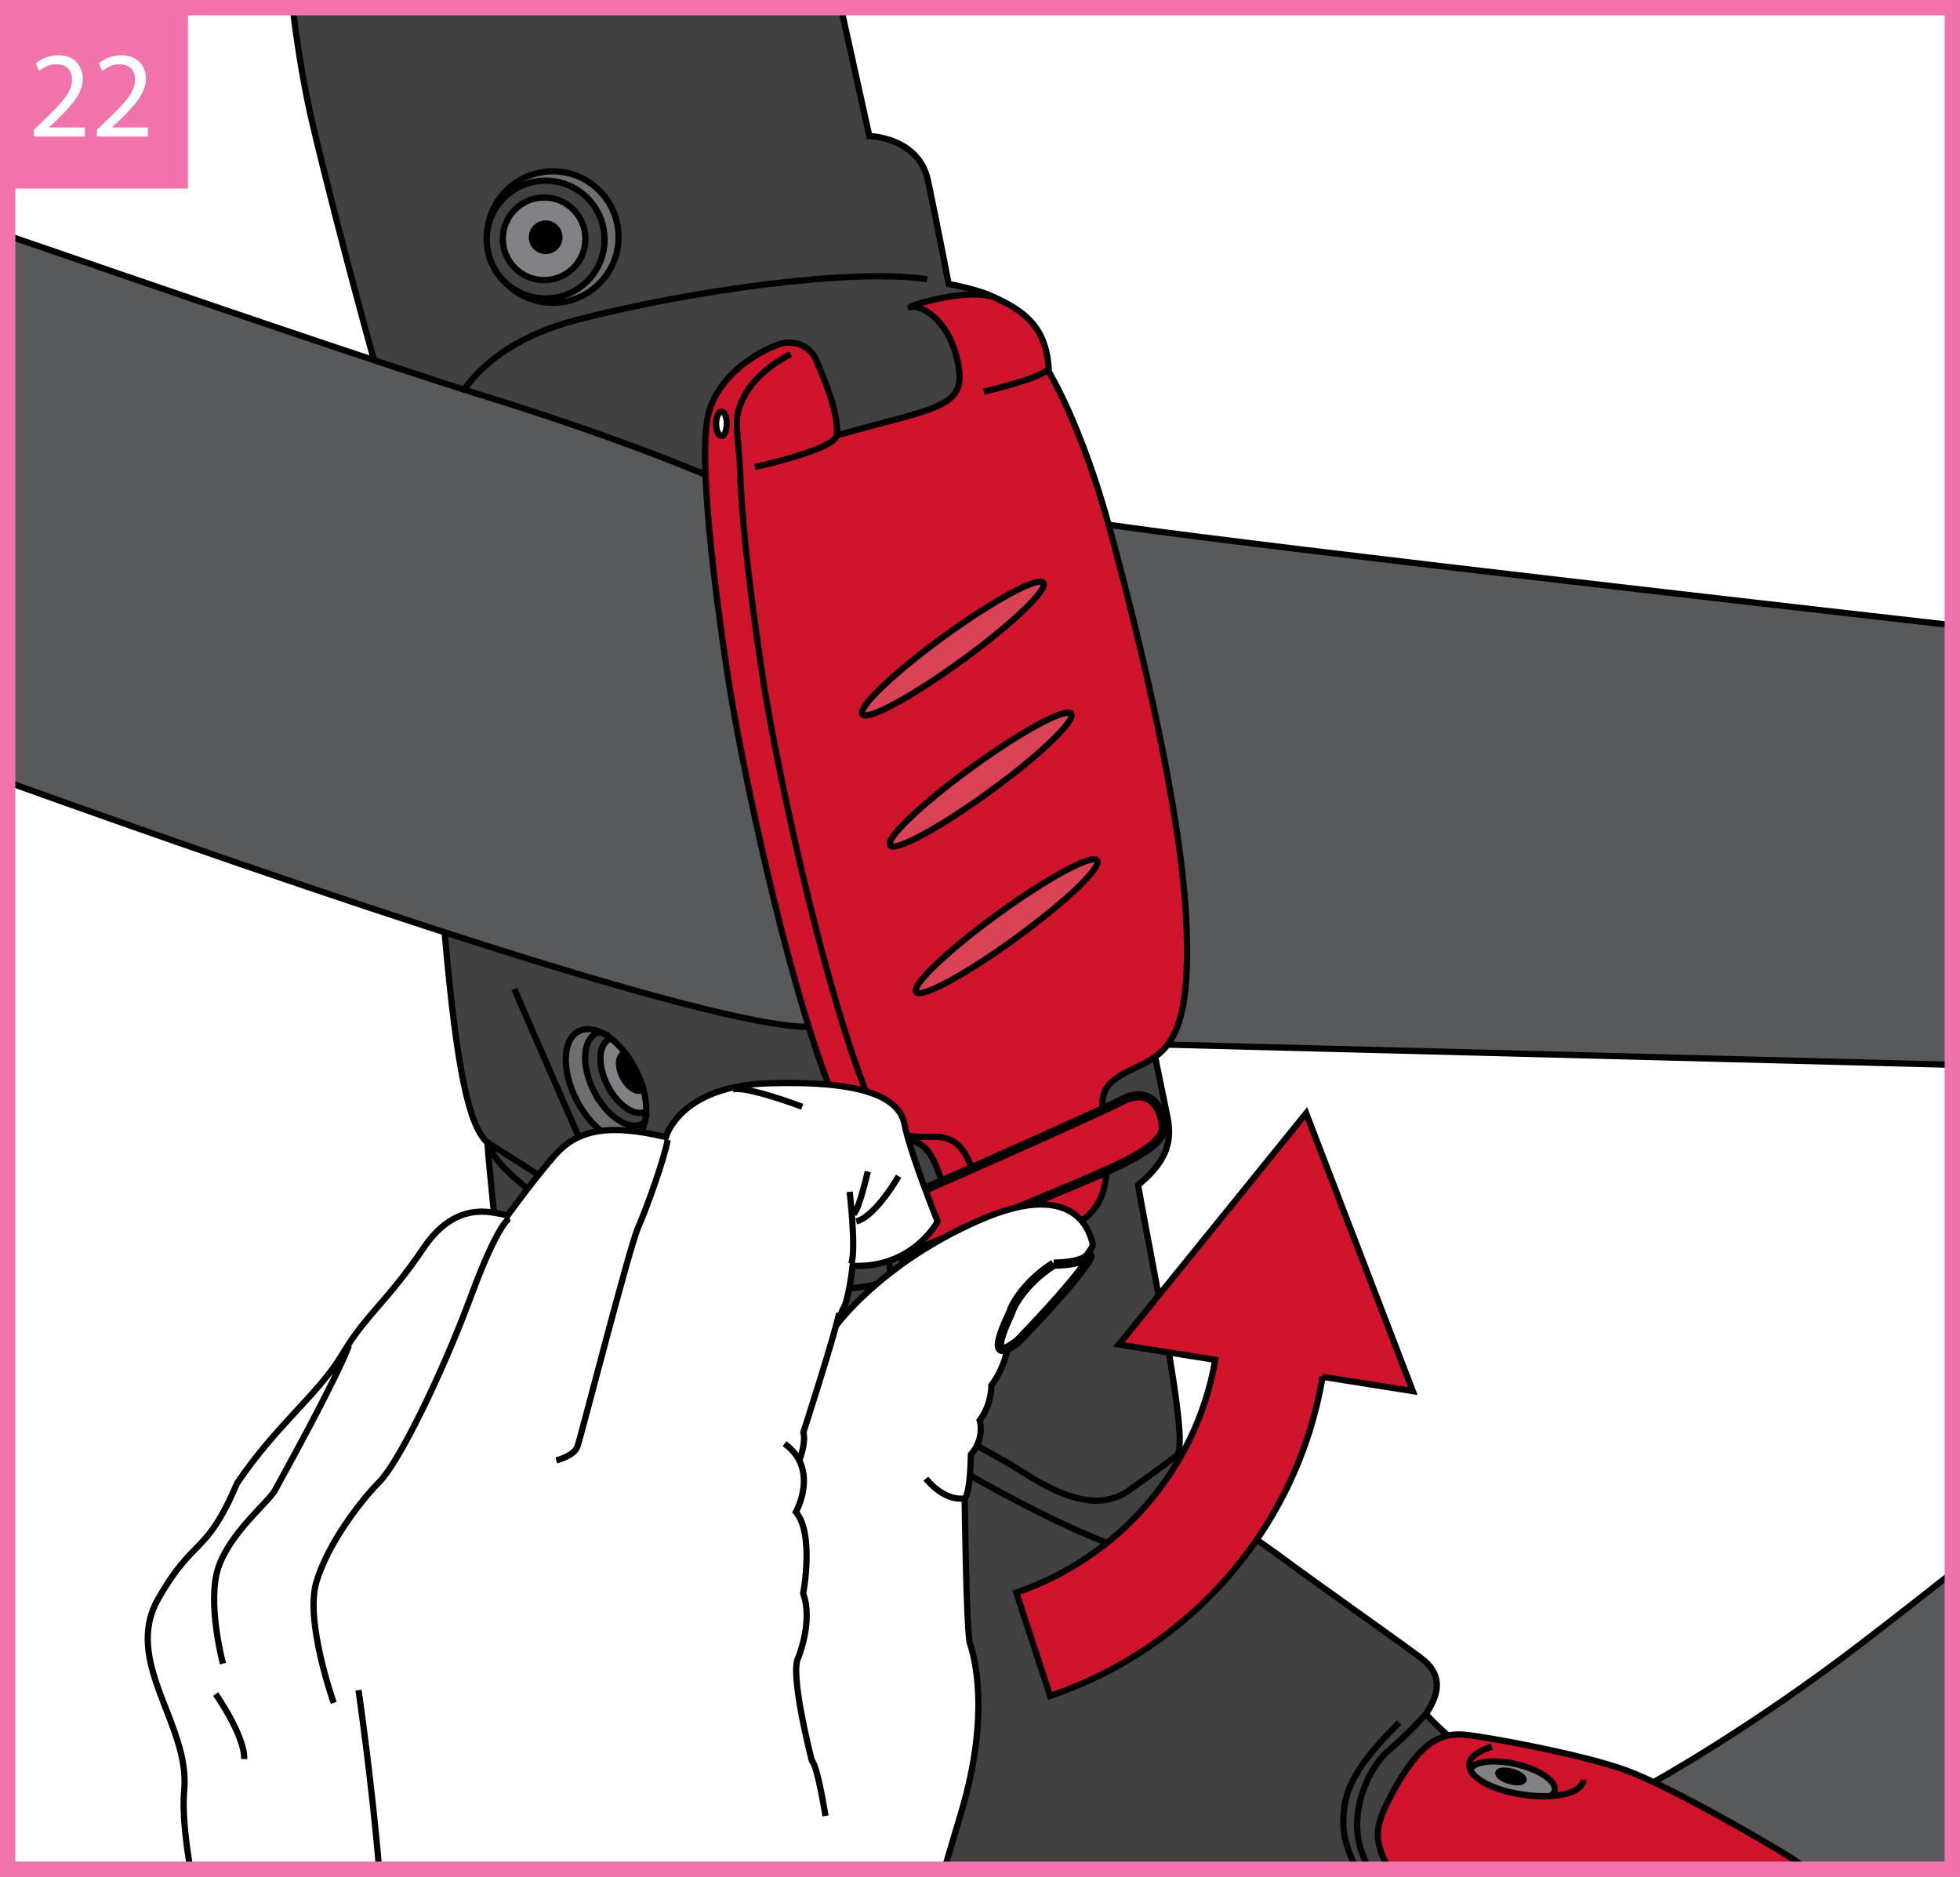 <?xml version="1.0" encoding="UTF-8"?>
<!DOCTYPE svg PUBLIC "-//W3C//DTD SVG 1.1//EN" "http://www.w3.org/Graphics/SVG/1.1/DTD/svg11.dtd">
<!-- Creator: CorelDRAW 2017 -->
<svg xmlns="http://www.w3.org/2000/svg" xml:space="preserve" width="45.013mm" height="43.103mm" version="1.1" style="shape-rendering:geometricPrecision; text-rendering:geometricPrecision; image-rendering:optimizeQuality; fill-rule:evenodd; clip-rule:evenodd"
viewBox="0 0 1486.43 1423.33"
 xmlns:xlink="http://www.w3.org/1999/xlink">
 <rect x="0" y="0" width="1486.43" height="1423.33" fill="#333333" stroke="none"/>
 <defs>
  <style type="text/css">
   <![CDATA[
    .str1 {stroke:black;stroke-width:4.25;stroke-miterlimit:3.864}
    .str2 {stroke:black;stroke-width:6.93;stroke-miterlimit:3.864}
    .str3 {stroke:black;stroke-width:7.09;stroke-miterlimit:3.864}
    .str0 {stroke:black;stroke-width:4.73;stroke-miterlimit:3.864}
    .str4 {stroke:#F173AC;stroke-width:11.65;stroke-miterlimit:3.864}
    .fil2 {fill:none;fill-rule:nonzero}
    .fil5 {fill:black;fill-rule:nonzero}
    .fil1 {fill:#414142;fill-rule:nonzero}
    .fil6 {fill:#58595B;fill-rule:nonzero}
    .fil3 {fill:#6D6F71;fill-rule:nonzero}
    .fil4 {fill:#808285;fill-rule:nonzero}
    .fil9 {fill:#F173AC;fill-rule:nonzero}
    .fil0 {fill:white;fill-rule:nonzero}
    .fil8 {fill:#D94355;fill-rule:nonzero}
    .fil7 {fill:#CF142B;fill-rule:nonzero}
   ]]>
  </style>
 </defs>
 <g id="Слой_x0020_1">
  <polygon class="fil0" points="5.83,1417.52 1480.6,1417.52 1480.6,5.84 5.83,5.84 "/>
  <path class="fil1" d="M637.77 5.84l21.51 97.31c0,0 37.55,0.78 44.5,33.84 6.98,33.07 15.66,78.3 15.66,78.3 0,0 34.23,6.37 39.44,13.91 5.22,7.56 38.29,179.79 38.29,179.79l77.13 383.94c0,0 7.54,37.1 10.44,51.05 2.89,13.9 6.22,32.04 -21.62,54.66 10.44,60.89 39.01,193.54 29.74,204.57 12.77,35.38 57.99,62.04 78.87,77.71 20.88,15.65 91.65,65.54 106.14,76.55 14.49,11.02 15.66,24.36 3.48,42.34 12.76,13.91 22.61,20.89 22.61,20.89l52.4 96.79 -722.32 0c-4.87,-27.89 -11.05,-67.05 -17.34,-117.11 -13.92,-110.75 -46.98,-419.33 -46.98,-433.81 -13.92,-12.76 -23.19,-53.34 -32.47,-158.91 -9.28,-105.54 -49.88,-421.05 -49.88,-421.05 0,0 -28.42,-100.89 -49.87,-190.81 -5.94,-24.89 -11.44,-56.06 -15.52,-89.98l415.79 0z"/>
  <path class="fil2 str0" d="M637.77 5.84l21.51 97.31c0,0 37.55,0.78 44.5,33.84 6.98,33.07 15.66,78.3 15.66,78.3 0,0 34.23,6.37 39.44,13.91 5.22,7.56 38.29,179.79 38.29,179.79l77.13 383.94c0,0 7.54,37.1 10.44,51.05 2.89,13.9 6.22,32.04 -21.62,54.66 10.44,60.89 39.01,193.54 29.74,204.57 12.77,35.38 57.99,62.04 78.87,77.71 20.88,15.65 91.65,65.54 106.14,76.55 14.49,11.02 15.66,24.36 3.48,42.34 12.76,13.91 22.61,20.89 22.61,20.89l52.4 96.79m-722.32 0c-4.87,-27.89 -11.05,-67.05 -17.34,-117.11 -13.92,-110.75 -46.98,-419.33 -46.98,-433.81 -13.92,-12.76 -23.19,-53.34 -32.47,-158.91 -9.28,-105.54 -49.88,-421.05 -49.88,-421.05 0,0 -28.42,-100.89 -49.87,-190.81 -5.94,-24.89 -11.44,-56.06 -15.52,-89.98m118.18 314.43c0,0 10.44,-55.09 97.42,-77.7 87.01,-22.65 211.11,-39.46 265.64,-30.74"/>
  <path class="fil3" d="M369.34 179.77c0,-27.54 22.33,-49.88 49.88,-49.88 27.54,0 49.87,22.34 49.87,49.88 0,27.53 -22.33,49.86 -49.87,49.86 -27.55,0 -49.88,-22.33 -49.88,-49.86z"/>
  <path class="fil2 str0" d="M369.34 179.77c0,-27.54 22.33,-49.88 49.88,-49.88 27.54,0 49.87,22.34 49.87,49.88 0,27.53 -22.33,49.86 -49.87,49.86 -27.55,0 -49.88,-22.33 -49.88,-49.86z"/>
  <path class="fil1" d="M369.14 181.65c0,-24.66 20,-44.66 44.67,-44.66 24.66,0 44.65,20 44.65,44.66 0,24.66 -19.99,44.65 -44.65,44.65 -24.66,0 -44.67,-19.99 -44.67,-44.65z"/>
  <path class="fil2 str0" d="M369.14 181.65c0,-24.66 20,-44.66 44.67,-44.66 24.66,0 44.65,20 44.65,44.66 0,24.66 -19.99,44.65 -44.65,44.65 -24.66,0 -44.67,-19.99 -44.67,-44.65z"/>
  <path class="fil4" d="M381.33 181.08c0,-17.31 14.01,-31.31 31.31,-31.31 17.3,0 31.32,14 31.32,31.31 0,17.29 -14.03,31.31 -31.32,31.31 -17.3,0 -31.31,-14.03 -31.31,-31.31z"/>
  <path class="fil2 str0" d="M381.33 181.08c0,-17.31 14.01,-31.31 31.31,-31.31 17.3,0 31.32,14 31.32,31.31 0,17.29 -14.03,31.31 -31.32,31.31 -17.3,0 -31.31,-14.03 -31.31,-31.31z"/>
  <path class="fil5" d="M403.37 179.92c0,-5.77 4.67,-10.45 10.44,-10.45 5.77,0 10.44,4.68 10.44,10.45 0,5.77 -4.67,10.43 -10.44,10.43 -5.77,0 -10.44,-4.66 -10.44,-10.43z"/>
  <path class="fil2 str0" d="M403.37 179.92c0,-5.77 4.67,-10.45 10.44,-10.45 5.77,0 10.44,4.68 10.44,10.45 0,5.77 -4.67,10.43 -10.44,10.43 -5.77,0 -10.44,-4.66 -10.44,-10.43z"/>
  <path class="fil3" d="M437.12 833.98c-11.41,-22.39 -10.6,-45.68 1.82,-52 4.75,-2.42 10.54,-2 16.51,0.71 -1.19,0.21 -2.32,0.58 -3.39,1.13 -10.47,5.35 -11.16,25 -1.53,43.89 9.63,18.91 25.93,29.91 36.42,24.58 0.72,-0.38 1.4,-0.82 2.03,-1.31 -1.41,5.61 -4.35,9.91 -8.7,12.13 -12.41,6.33 -31.73,-6.69 -43.15,-29.11z"/>
  <path class="fil2 str0" d="M437.12 833.98c-11.41,-22.39 -10.6,-45.68 1.82,-52 4.75,-2.42 10.54,-2 16.51,0.71 -1.19,0.21 -2.32,0.58 -3.39,1.13 -10.47,5.35 -11.16,25 -1.53,43.89 9.63,18.91 25.93,29.91 36.42,24.58 0.72,-0.38 1.4,-0.82 2.03,-1.31 -1.41,5.61 -4.35,9.91 -8.7,12.13 -12.41,6.33 -31.73,-6.69 -43.15,-29.11zm13.41 -6.28c-9.63,-18.89 -8.95,-38.54 1.53,-43.89 1.07,-0.54 2.2,-0.92 3.39,-1.13 2.62,1.19 5.29,2.83 7.92,4.88 -0.46,0.14 -0.88,0.33 -1.33,0.55 -8.39,4.29 -8.93,19.99 -1.22,35.12 7.71,15.11 20.75,23.93 29.12,19.65 -0.01,2.89 -0.35,5.6 -0.96,8.07 -0.63,0.5 -1.3,0.93 -2.03,1.31 -10.48,5.34 -26.78,-5.67 -36.42,-24.58z"/>
  <path class="fil4" d="M460.81 823.24c-7.71,-15.13 -7.16,-30.84 1.23,-35.12 0.42,-0.22 0.87,-0.41 1.33,-0.55 3.79,2.95 7.49,6.7 10.94,11.16 -0.5,0.07 -0.99,0.22 -1.42,0.44 -4.19,2.14 -4.47,10 -0.62,17.58 3.86,7.53 10.39,11.95 14.57,9.81 0.37,-0.18 0.72,-0.42 1.03,-0.7 1.64,6 2.39,11.75 2.27,16.94 -8.58,4.37 -21.62,-4.45 -29.32,-19.56z"/>
  <path class="fil2 str0" d="M460.81 823.24c-7.71,-15.13 -7.16,-30.84 1.23,-35.12 0.42,-0.22 0.87,-0.41 1.33,-0.55 3.79,2.95 7.49,6.7 10.94,11.16 -0.5,0.07 -0.99,0.22 -1.42,0.44 -4.19,2.14 -4.47,10 -0.62,17.58 3.86,7.53 10.39,11.95 14.57,9.81 0.37,-0.18 0.72,-0.42 1.03,-0.7 1.64,6 2.39,11.75 2.27,16.94 -8.58,4.37 -21.62,-4.45 -29.32,-19.56z"/>
  <path class="fil5" d="M472.27 816.76c-3.86,-7.59 -3.59,-15.44 0.62,-17.58 0.43,-0.22 0.91,-0.37 1.41,-0.44 2.83,3.67 5.46,7.82 7.78,12.36 2.52,4.94 4.45,9.93 5.78,14.77 -0.31,0.28 -0.64,0.53 -1.02,0.7 -4.18,2.14 -10.72,-2.29 -14.56,-9.81z"/>
  <path class="fil2 str0" d="M472.27 816.76c-3.86,-7.59 -3.59,-15.44 0.62,-17.58 0.43,-0.22 0.91,-0.37 1.41,-0.44 2.83,3.67 5.46,7.82 7.78,12.36 2.52,4.94 4.45,9.93 5.78,14.77 -0.31,0.28 -0.64,0.53 -1.02,0.7 -4.18,2.14 -10.72,-2.29 -14.56,-9.81zm32.33 135.56c41.92,26.78 81.88,52.47 100.01,64.5 46.4,30.72 142.1,82.34 160.07,92.77 17.97,10.45 59.74,42.93 91.05,20.89 31.31,-22.04 37.85,-27.83 37.85,-27.83m-524.44 -236.64c0,0 45.93,29.16 98.06,62.43m412.89 252.5c0,0 -44.07,3.47 -225.61,-110.78 -181.52,-114.26 -278.36,-176.88 -282.44,-200.09m17.99 -120.06c0,0 66.69,153.7 77.13,175.73 10.44,22.05 77.71,44.65 133.98,49.88 56.26,5.23 68.43,-4.05 68.43,-4.05 0,0 8.7,-0.58 4.08,-16.25 -4.65,-15.66 -44.09,-152.52 -44.09,-152.52"/>
  <path class="fil5" d="M625.94 950.29c-5.12,-7.59 -5.92,-15.96 -1.79,-18.74 4.12,-2.76 11.59,1.12 16.7,8.68 5.11,7.59 5.9,15.96 1.78,18.74 -4.11,2.77 -11.59,-1.11 -16.69,-8.68z"/>
  <path class="fil2 str0" d="M625.94 950.29c-5.12,-7.59 -5.92,-15.96 -1.79,-18.74 4.12,-2.76 11.59,1.12 16.7,8.68 5.11,7.59 5.9,15.96 1.78,18.74 -4.11,2.77 -11.59,-1.11 -16.69,-8.68zm34.23 318.82c14.84,-14.84 41.18,-12.52 58.85,5.13 17.65,17.67 19.94,44.03 5.12,58.86 -14.84,14.83 -41.19,12.53 -58.85,-5.15 -17.65,-17.67 -19.96,-44.02 -5.12,-58.84z"/>
  <path class="fil3" d="M668.82 1272.92c3.49,-3.51 7.79,-5.81 12.49,-6.96 -2.24,1.12 -4.3,2.57 -6.14,4.4 -10.68,10.68 -9.04,29.65 3.69,42.37 12.72,12.73 31.68,14.37 42.37,3.69 3.52,-3.52 5.7,-7.93 6.58,-12.74 0.16,7.7 -2.41,15.02 -7.81,20.42 -11.88,11.87 -32.96,10.04 -47.09,-4.09 -14.13,-14.14 -15.97,-35.22 -4.1,-47.09z"/>
  <path class="fil2 str0" d="M668.82 1272.92c3.49,-3.51 7.79,-5.81 12.49,-6.96 -2.24,1.12 -4.3,2.57 -6.14,4.4 -10.68,10.68 -9.04,29.65 3.69,42.37 12.72,12.73 31.68,14.37 42.37,3.69 3.52,-3.52 5.7,-7.93 6.58,-12.74 0.16,7.7 -2.41,15.02 -7.81,20.42 -11.88,11.87 -32.96,10.04 -47.09,-4.09 -14.13,-14.14 -15.97,-35.22 -4.1,-47.09z"/>
  <path class="fil4" d="M675.17 1270.36c1.84,-1.83 3.9,-3.29 6.14,-4.4 11.22,-2.74 24.62,1.11 34.59,11.08 7.7,7.69 11.74,17.44 11.92,26.64 -0.88,4.81 -3.06,9.23 -6.58,12.74 -10.68,10.68 -29.65,9.04 -42.37,-3.69 -12.73,-12.72 -14.37,-31.69 -3.69,-42.37z"/>
  <path class="fil2 str1" d="M675.17 1270.36c1.84,-1.83 3.9,-3.29 6.14,-4.4 11.22,-2.74 24.62,1.11 34.59,11.08 7.7,7.69 11.74,17.44 11.92,26.64 -0.88,4.81 -3.06,9.23 -6.58,12.74 -10.68,10.68 -29.65,9.04 -42.37,-3.69 -12.73,-12.72 -14.37,-31.69 -3.69,-42.37z"/>
  <path class="fil5" d="M685.66 1289.1c4.02,-4.01 11.13,-3.38 15.91,1.4 4.76,4.77 5.38,11.89 1.37,15.91 -4.01,4.01 -11.12,3.39 -15.9,-1.4 -4.77,-4.77 -5.38,-11.9 -1.38,-15.91z"/>
  <path class="fil2 str0" d="M685.66 1289.1c4.02,-4.01 11.13,-3.38 15.91,1.4 4.76,4.77 5.38,11.89 1.37,15.91 -4.01,4.01 -11.12,3.39 -15.9,-1.4 -4.77,-4.77 -5.38,-11.9 -1.38,-15.91m395.69 10.73c0,0 -13.34,15.07 -28.42,27.83 -15.08,12.77 -30.75,46.98 -20.32,76.56 1.58,4.47 3.49,8.94 5.6,13.29m22.82 -111.29c-19.14,19.72 -39.37,40.92 -41.76,66.16 -1.32,14.02 -0.63,24.47 9.62,45.14"/>
  <path class="fil6" d="M1254.75 1351.03c0,0 72.3,-39.77 157.77,-105.39 23.1,-17.73 46.39,-35.94 68.08,-53.08l0 224.95 -341.27 0 115.42 -66.48z"/>
  <path class="fil2 str0" d="M1254.75 1351.03c0,0 72.3,-39.77 157.77,-105.39 23.1,-17.73 46.39,-35.94 68.08,-53.08m-341.27 224.95l115.42 -66.48"/>
  <path class="fil6" d="M543.72 363.77c0,0 -64.94,-29.01 -177.48,-63.8 -67.56,-20.89 -236.33,-78.59 -360.41,-121.37l0 414.47c205.41,73.76 561.95,197.07 616.76,184.79 77.74,-17.39 247.07,13.91 247.07,13.91l610.94 15.7 0 -333.37c-205.21,-23.28 -625,-71.44 -664.29,-80.18 -52.21,-11.58 -272.6,-30.15 -272.6,-30.15z"/>
  <path class="fil2 str0" d="M543.72 363.77c0,0 -64.94,-29.01 -177.48,-63.8 -67.56,-20.89 -236.33,-78.59 -360.41,-121.37m0 414.47c205.41,73.76 561.95,197.07 616.76,184.79 77.74,-17.39 247.07,13.91 247.07,13.91l610.94 15.7m0 -333.37c-205.21,-23.28 -625,-71.44 -664.29,-80.18 -52.21,-11.58 -272.6,-30.15 -272.6,-30.15"/>
  <path class="fil7" d="M1053.58 1417.51c-1.12,-1.94 -2.11,-3.8 -2.95,-5.52 -7.97,-16.54 -7.25,-26.44 0,-41.71 7.24,-15.27 20.58,-39.11 34.46,-48.39 13.89,-9.31 25.22,-6.64 38.44,-4.65 13.24,1.98 76.25,13.21 109.37,25.16 33.15,11.94 108.66,55.75 125.24,66.32 5.19,3.31 8.82,6.11 11.02,8.79l-315.58 0z"/>
  <path class="fil2 str0" d="M1053.58 1417.51c-1.12,-1.94 -2.11,-3.8 -2.95,-5.52 -7.97,-16.54 -7.25,-26.44 0,-41.71 7.24,-15.27 20.58,-39.11 34.46,-48.39 13.89,-9.31 25.22,-6.64 38.44,-4.65 13.24,1.98 76.25,13.21 109.37,25.16 33.15,11.94 108.66,55.75 125.24,66.32 5.19,3.31 8.82,6.11 11.02,8.79m-237.71 -92.97c0,0 -26.3,7.17 -13.89,21.18 15.88,17.93 80.16,23.84 83.48,3.98"/>
  <path class="fil4" d="M1175.84 1361.99c-20.89,1.13 -48.58,-5.35 -58.27,-16.28 -1.24,-1.4 -2.09,-2.72 -2.62,-3.98 3.12,-6 18.03,-7.83 34.76,-3.97 17.84,4.12 30.99,13.14 29.37,20.15 -0.37,1.61 -1.5,2.98 -3.24,4.08z"/>
  <path class="fil2 str0" d="M1175.84 1361.99c-20.89,1.13 -48.58,-5.35 -58.27,-16.28 -1.24,-1.4 -2.09,-2.72 -2.62,-3.98 3.12,-6 18.03,-7.83 34.76,-3.97 17.84,4.12 30.99,13.14 29.37,20.15 -0.37,1.61 -1.5,2.98 -3.24,4.08z"/>
  <path class="fil5" d="M1136.32 1344.38c0.56,-1.94 5.28,-2.28 10.55,-0.78 5.27,1.52 9.09,4.32 8.53,6.25 -0.54,1.94 -5.28,2.3 -10.54,0.77 -5.26,-1.5 -9.1,-4.31 -8.54,-6.24z"/>
  <path class="fil2 str0" d="M1136.32 1344.38c0.56,-1.94 5.28,-2.28 10.55,-0.78 5.27,1.52 9.09,4.32 8.53,6.25 -0.54,1.94 -5.28,2.3 -10.54,0.77 -5.26,-1.5 -9.1,-4.31 -8.54,-6.24"/>
  <path class="fil7" d="M691.25 232.7c-7.54,1.16 43.86,-16.25 64.74,-6.39 20.88,9.87 38.29,22.04 39.43,55.68 0,0 24.94,40.03 46.98,121.79 22.04,81.78 53.93,211.69 57.43,298.11 3.47,86.41 -15.09,96.85 -40.03,108.44 -24.94,11.6 -24.94,19.14 -23.2,39.44 1.75,20.3 11.6,62.63 -20.88,78.31 -39.58,19.06 -83.51,19.71 -103.82,-38.87 -20.28,-58.58 -50.45,19.71 -83.52,-66.69 -33.05,-86.42 -66.69,-245.34 -76.55,-310.87 -9.87,-65.54 -22.61,-164.7 -14.5,-197.76 8.13,-33.05 44.66,-50.45 55.1,-53.34 10.44,-2.91 22.61,2.3 26.68,12.74 4.06,10.45 16.82,37.12 15.67,56.83 80.02,-22.6 100.89,-20.28 90.46,-60.28 -7.39,-28.32 -26.44,-38.29 -33.99,-37.13z"/>
  <path class="fil2 str0" d="M691.25 232.7c-7.54,1.16 43.86,-16.25 64.74,-6.39 20.88,9.87 38.29,22.04 39.43,55.68 0,0 24.94,40.03 46.98,121.79 22.04,81.78 53.93,211.69 57.43,298.11 3.47,86.41 -15.09,96.85 -40.03,108.44 -24.94,11.6 -24.94,19.14 -23.2,39.44 1.75,20.3 11.6,62.63 -20.88,78.31 -39.58,19.06 -83.51,19.71 -103.82,-38.87 -20.28,-58.58 -50.45,19.71 -83.52,-66.69 -33.05,-86.42 -66.69,-245.34 -76.55,-310.87 -9.87,-65.54 -22.61,-164.7 -14.5,-197.76 8.13,-33.05 44.66,-50.45 55.1,-53.34 10.44,-2.91 22.61,2.3 26.68,12.74 4.06,10.45 16.82,37.12 15.67,56.83 80.02,-22.6 100.89,-20.28 90.46,-60.28 -7.39,-28.32 -26.44,-38.29 -33.99,-37.13zm54.88 64.38c0,0 46.97,-11.02 48.15,-17.42m-221.79 74.52c0,0 59.4,-13.03 61.71,-23.47m148.89 608.42c-18.55,0.69 -30.15,-5.26 -44.86,-49.92 -19.41,-58.87 -54.87,8.7 -83.5,-66.69 -32.88,-86.49 -66.72,-245.34 -76.57,-310.87 -6.98,-46.34 -15.4,-109.54 -16.86,-154.27 -0.6,-18.49 -3.97,-35.11 -1.59,-44.8 5.3,-21.59 24.13,-35.91 39.94,-44.1"/>
  <path class="fil0" d="M543.09 321.35c0,-5.11 1.82,-9.27 4.07,-9.27 2.24,0 4.05,4.16 4.05,9.27 0,5.12 -1.81,9.27 -4.05,9.27 -2.26,0 -4.07,-4.15 -4.07,-9.27z"/>
  <path class="fil2 str0" d="M543.09 321.35c0,-5.11 1.82,-9.27 4.07,-9.27 2.24,0 4.05,4.16 4.05,9.27 0,5.12 -1.81,9.27 -4.05,9.27 -2.26,0 -4.07,-4.15 -4.07,-9.27z"/>
  <path class="fil8" d="M715.94 482.56c37.91,-27.52 71.63,-45.71 75.34,-40.61 3.71,5.09 -24.02,31.56 -61.93,59.06 -37.9,27.56 -71.62,45.75 -75.32,40.64 -3.7,-5.09 24.02,-31.55 61.92,-59.1z"/>
  <path class="fil2 str0" d="M715.94 482.56c37.91,-27.52 71.63,-45.71 75.34,-40.61 3.71,5.09 -24.02,31.56 -61.93,59.06 -37.9,27.56 -71.62,45.75 -75.32,40.64 -3.7,-5.09 24.02,-31.55 61.92,-59.1z"/>
  <path class="fil8" d="M737 581.95c37.88,-27.55 71.62,-45.72 75.31,-40.63 3.71,5.12 -24.02,31.55 -61.92,59.09 -37.91,27.54 -71.63,45.73 -75.31,40.63 -3.71,-5.1 24.01,-31.55 61.92,-59.09z"/>
  <path class="fil2 str0" d="M737 581.95c37.88,-27.55 71.62,-45.72 75.31,-40.63 3.71,5.12 -24.02,31.55 -61.92,59.09 -37.91,27.54 -71.63,45.73 -75.31,40.63 -3.71,-5.1 24.01,-31.55 61.92,-59.09z"/>
  <path class="fil8" d="M756.73 693.16c37.9,-27.54 71.62,-45.72 75.33,-40.63 3.71,5.11 -24.02,31.56 -61.92,59.08 -37.91,27.56 -71.63,45.75 -75.34,40.66 -3.7,-5.1 24.02,-31.57 61.93,-59.1z"/>
  <path class="fil2 str0" d="M756.73 693.16c37.9,-27.54 71.62,-45.72 75.33,-40.63 3.71,5.11 -24.02,31.56 -61.92,59.08 -37.91,27.56 -71.63,45.75 -75.34,40.66 -3.7,-5.1 24.02,-31.57 61.93,-59.1z"/>
  <path class="fil7" d="M673.08 914.36c0,0 153.91,-67.45 177.46,-79.66 23.54,-12.22 31.67,8.61 31.67,20.83 0,12.22 -25.78,24.9 -50.69,35.75 -24.89,10.87 -147.11,61.56 -147.11,61.56l-11.34 -38.48z"/>
  <path class="fil2 str2" d="M673.08 914.36c0,0 153.91,-67.45 177.46,-79.66 23.54,-12.22 31.67,8.61 31.67,20.83 0,12.22 -25.78,24.9 -50.69,35.75 -24.89,10.87 -147.11,61.56 -147.11,61.56l-11.34 -38.48z"/>
  <path class="fil7" d="M1003.03 1044.07c-19.69,116.25 -101.9,206.61 -206.6,241.99l-25.65 -78.34c76.29,-26.02 136.19,-91.87 150.87,-176.53l-73.12 -11.57 142.04 -175.42 80.87 210.71 -68.41 -10.84z"/>
  <path class="fil2 str0" d="M1003.03 1044.07c-19.69,116.25 -101.9,206.61 -206.6,241.99l-25.65 -78.34c76.29,-26.02 136.19,-91.87 150.87,-176.53l-73.12 -11.57 142.04 -175.42 80.87 210.71 -68.41 -10.84z"/>
  <path class="fil0" d="M144.37 1417.51c-3.85,-22.81 -6.11,-44.27 -4.66,-60.03 4.61,-49.99 -47.09,-97.37 -19.55,-145.38 27.55,-48.01 35.6,-31.19 59.74,-87.47 29.74,-44.11 61.66,-67.36 79.64,-97.59 17.96,-30.23 34.14,-39.85 61.65,-80.6 27.49,-40.79 58.49,-24 64.07,-25.09 0,0 19.14,-26.46 35.09,-44.78 15.94,-18.34 37.69,-25.42 84.64,-14.31 0,0 10.33,-38.57 77.12,-40.74 66.76,-2.15 99.46,8.53 103.8,30.86 4.35,22.31 25.19,73.86 25.19,73.86 0,0 -18.56,35.57 -64.48,33.68 0,0 -2.93,26.28 -7.41,32.95l-5.12 12.41c0,0 34.01,-47.46 109.3,-80.21 75.29,-32.74 84.23,13.2 85.32,18.77 1.07,5.59 -64.13,75.38 -64.13,75.38 0,0 -1.32,16.11 -12.76,31.36 0,0 0.49,14.14 -8.87,26.54 0,0 4.38,13.23 -6.67,25.97 0,0 -0.26,28.88 -4.71,33.26 0,0 1.27,101.7 4.04,109.97 2.79,8.29 16.02,52.13 -6.58,127.9 -3.93,13.17 -8.31,27.92 -12.87,43.31l-571.79 0z"/>
  <path class="fil2 str0" d="M144.37 1417.51c-3.85,-22.81 -6.11,-44.27 -4.66,-60.03 4.61,-49.99 -47.09,-97.37 -19.55,-145.38 27.55,-48.01 35.6,-31.19 59.74,-87.47 29.74,-44.11 61.66,-67.36 79.64,-97.59 17.96,-30.23 34.14,-39.85 61.65,-80.6 27.49,-40.79 58.49,-24 64.07,-25.09 0,0 19.14,-26.46 35.09,-44.78 15.94,-18.34 37.69,-25.42 84.64,-14.31 0,0 10.33,-38.57 77.12,-40.74 66.76,-2.15 99.46,8.53 103.8,30.86 4.35,22.31 25.19,73.86 25.19,73.86 0,0 -18.56,35.57 -64.48,33.68 0,0 -2.93,26.28 -7.41,32.95l-5.12 12.41c0,0 34.01,-47.46 109.3,-80.21 75.29,-32.74 84.23,13.2 85.32,18.77 1.07,5.59 -64.13,75.38 -64.13,75.38 0,0 -1.32,16.11 -12.76,31.36 0,0 0.49,14.14 -8.87,26.54 0,0 4.38,13.23 -6.67,25.97 0,0 -0.26,28.88 -4.71,33.26 0,0 1.27,101.7 4.04,109.97 2.79,8.29 16.02,52.13 -6.58,127.9 -3.93,13.17 -8.31,27.92 -12.87,43.31m-547.07 -155.95c0,0 -12.39,-46.44 -3.49,-72.9 8.91,-26.47 37.92,-49.45 42.84,-58.41 4.93,-8.97 46.46,-83.91 56.15,-109.88m-11.49 270.95c0,0 -22.1,-61.9 -13.15,-91.7 8.93,-29.81 34.02,-62.04 48.02,-76.16 13.97,-14.11 46.21,-78.49 69.45,-141.19 20.75,-55.94 29.11,-58.55 29.11,-58.55m35.37 183.71c0,0 13.4,-3.28 15.99,-10.45 2.61,-7.19 39.48,-151.41 45.99,-166.03 6.5,-14.6 20.27,-53.36 22.43,-66.51m138.04 39.32c0,0 5.14,43.84 1.23,54.62m12.48 -69.97c0,0 -6.09,27.26 -10.48,32.12m33.9 -28.62c0,0 -17.47,30.77 -32.12,34.27m-40.97 -86.91c0,0 -41.86,-15.95 -52.67,-13.18m-392.14 458.56c0,0 22.22,31.79 21.6,49.27m86.73 -52.26c0,0 10.49,73.03 15.6,135.84"/>
  <path class="fil0" d="M799.09 958.62c0,0 18.53,0.22 25.41,-5.4 6.89,-5.64 -1.36,10.9 -52.5,63.91 -28.25,22.09 -5.38,-20.99 -5.12,-22.86 0.23,-1.89 8.78,-20.69 32.22,-35.66z"/>
  <path class="fil2 str3" d="M799.09 958.62c0,0 18.53,0.22 25.41,-5.4 6.89,-5.64 -1.36,10.9 -52.5,63.91 -28.25,22.09 -5.38,-20.99 -5.12,-22.86 0.23,-1.89 8.78,-20.69 32.22,-35.66z"/>
  <path class="fil2 str0" d="M626.04 1377.08c0,0 -5.95,-37.81 -10.36,-42.02 0,0 -17.2,-66.07 -10.19,-78.29 0,0 11.31,-27.43 3.62,-48.39 0,0 8.6,-45 -5.52,-61.79 0,0 18.29,-32.44 -8.6,-51.79m11.61 11.48c0,0 4.81,-12.53 2.64,-20.02 0,0 23.41,-72.34 27.14,-90.41m94.15 140.44c0,0 -13.2,2.97 -28.39,-14.97"/>
  <polygon class="fil2 str4" points="5.83,5.83 1480.6,5.83 1480.6,1417.51 5.83,1417.51 "/>
  <polygon class="fil9" points="10.44,143.01 142.53,143.01 142.53,10.92 10.44,10.92 "/>
  <path class="fil0" d="M64.34 103.5l0 -6.82 -27.21 0 0 -0.18 4.83 -4.46c12.76,-12.31 20.87,-21.35 20.87,-32.52 0,-8.66 -5.49,-17.62 -18.55,-17.62 -6.97,0 -12.94,2.62 -17.14,6.16l2.62 5.79c2.8,-2.35 7.37,-5.12 12.87,-5.12 9.03,0 12.02,5.68 12.02,11.84 -0.11,9.11 -7.08,16.96 -22.56,31.67l-6.42 6.23 0 5.05 38.68 0zm47.82 0l0 -6.82 -27.21 0 0 -0.18 4.83 -4.46c12.76,-12.31 20.87,-21.35 20.87,-32.52 0,-8.66 -5.49,-17.62 -18.55,-17.62 -6.97,0 -12.94,2.62 -17.14,6.16l2.62 5.79c2.8,-2.35 7.37,-5.12 12.87,-5.12 9.03,0 12.02,5.68 12.02,11.84 -0.11,9.11 -7.08,16.96 -22.56,31.67l-6.42 6.23 0 5.05 38.68 0z"/>
 </g>
</svg>
